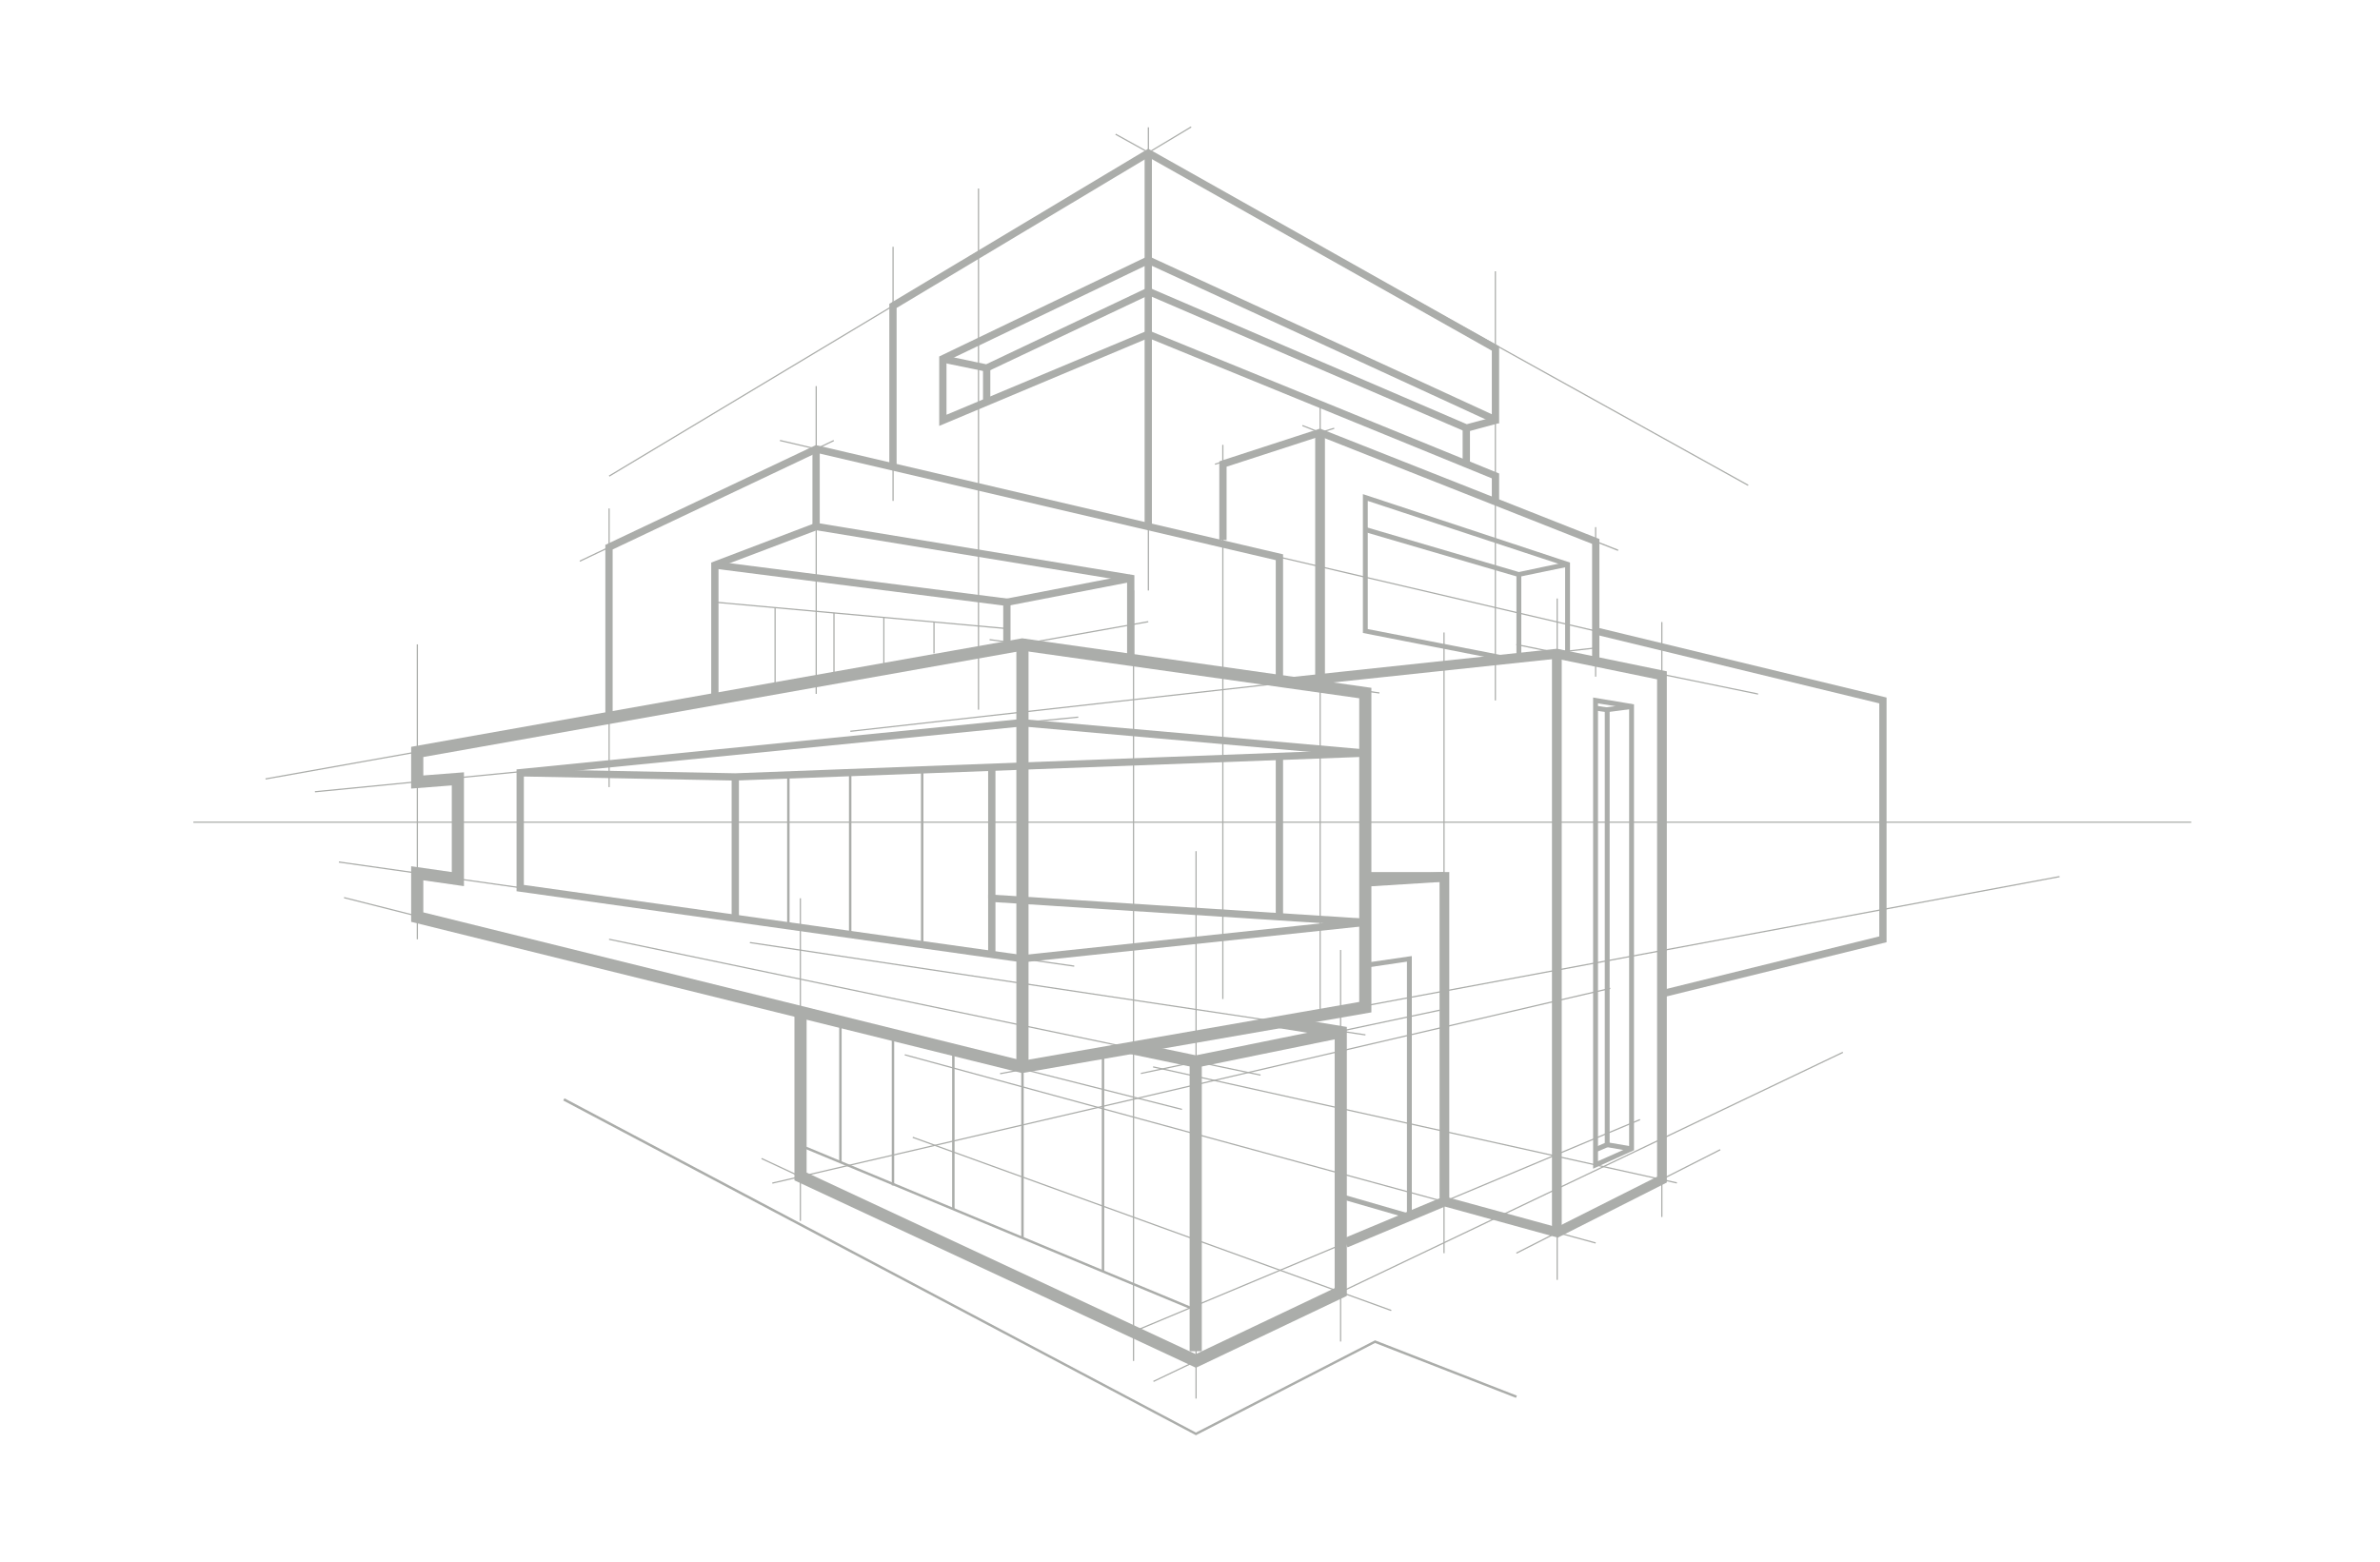 <?xml version="1.0" encoding="UTF-8"?> <svg xmlns="http://www.w3.org/2000/svg" width="320" height="210" viewBox="0 0 320 210" fill="none"> <g opacity="0.6"> <path d="M102.429 155.715L102.359 155.863L160.75 183.102L160.819 182.954L102.429 155.715Z" fill="#737671"></path> <path d="M160.897 114.463H160.733V188.071H160.897V114.463Z" fill="#737671"></path> <path d="M81.907 126.227L81.874 126.386L169.471 144.652L169.505 144.493L81.907 126.227Z" fill="#737671"></path> <path d="M107.695 120.796H107.531V164.177H107.695V120.796Z" fill="#737671"></path> <path d="M46.28 120.629L46.24 120.787L158.9 149.263L158.94 149.105L46.28 120.629Z" fill="#737671"></path> <path d="M56.195 86.652H56.031V126.312H56.195V86.652Z" fill="#737671"></path> <path d="M137.568 86.652H137.404V149.161H137.568V86.652Z" fill="#737671"></path> <path d="M154.374 83.52L35.688 104.666L35.716 104.827L154.403 83.681L154.374 83.52Z" fill="#737671"></path> <path d="M81.978 68.372H81.814V105.845H81.978V68.372Z" fill="#737671"></path> <path d="M112.07 59.172L77.92 75.391L77.99 75.538L112.14 59.32L112.07 59.172Z" fill="#737671"></path> <path d="M109.824 51.92H109.66V93.311H109.824V51.92Z" fill="#737671"></path> <path d="M247.749 141.439L155.052 185.69L155.122 185.837L247.82 141.586L247.749 141.439Z" fill="#737671"></path> <path d="M180.331 127.748H180.167V180.4H180.331V127.748Z" fill="#737671"></path> <path d="M276.898 117.801L134.451 144.301L134.481 144.462L276.928 117.962L276.898 117.801Z" fill="#737671"></path> <path d="M209.451 80.482H209.287V172.109H209.451V80.482Z" fill="#737671"></path> <path d="M121.675 141.766L121.632 141.924L214.523 167.227L214.567 167.07L121.675 141.766Z" fill="#737671"></path> <path d="M216.492 132.831L103.819 159.02L103.856 159.179L216.53 132.99L216.492 132.831Z" fill="#737671"></path> <path d="M223.521 83.649H223.357V163.655H223.521V83.649Z" fill="#737671"></path> <path d="M122.75 152.863L122.694 153.017L187.035 176.303L187.09 176.149L122.75 152.863Z" fill="#737671"></path> <path d="M155.055 143.387L155.02 143.546L225.447 159.15L225.482 158.991L155.055 143.387Z" fill="#737671"></path> <path d="M152.49 79.405H152.326V183.012H152.49V79.405Z" fill="#737671"></path> <path d="M100.838 126.668L100.813 126.83L183.578 139.246L183.603 139.085L100.838 126.668Z" fill="#737671"></path> <path d="M231.256 154.532L203.844 168.444L203.918 168.59L231.33 154.678L231.256 154.532Z" fill="#737671"></path> <path d="M220.476 150.483L152.353 179L152.416 179.15L220.539 150.633L220.476 150.483Z" fill="#737671"></path> <path d="M194.234 85.052H194.07V168.518H194.234V85.052Z" fill="#737671"></path> <path d="M236.378 93.409L203.855 86.75L203.888 86.587L236.378 93.246V93.409Z" fill="#737671"></path> <path d="M214.566 87.048L114.32 98.259L114.339 98.421L214.584 87.21L214.566 87.048Z" fill="#737671"></path> <path d="M104.884 59.152L104.847 59.311L231.323 88.857L231.36 88.698L104.884 59.152Z" fill="#737671"></path> <path d="M131.645 25.35H131.481V95.433H131.645V25.35Z" fill="#737671"></path> <path d="M160.115 17L81.856 63.955L81.941 64.095L160.2 17.14L160.115 17Z" fill="#737671"></path> <path d="M120.159 33.184H119.995V67.36H120.159V33.184Z" fill="#737671"></path> <path d="M154.486 17.124H154.322V79.405H154.486V17.124Z" fill="#737671"></path> <path d="M150.039 17.976L149.959 18.119L235.013 65.334L235.092 65.191L150.039 17.976Z" fill="#737671"></path> <path d="M201.14 36.481H200.977V94.192H201.14V36.481Z" fill="#737671"></path> <path d="M217.532 74.085L175.096 57.306L175.128 57.143L217.597 73.921L217.532 74.085Z" fill="#737671"></path> <path d="M179.369 57.514L163.332 62.347L163.379 62.503L179.416 57.67L179.369 57.514Z" fill="#737671"></path> <path d="M164.497 59.82H164.333V134.342H164.497V59.82Z" fill="#737671"></path> <path d="M177.582 54.728H177.418V136.137H177.582V54.728Z" fill="#737671"></path> <path d="M214.62 70.885H214.456V90.993H214.62V70.885Z" fill="#737671"></path> <path d="M193.546 135.768L153.38 144.273L153.414 144.432L193.58 135.928L193.546 135.768Z" fill="#737671"></path> <path d="M133.066 85.934L133.044 86.096L185.458 93.264L185.48 93.102L133.066 85.934Z" fill="#737671"></path> <path d="M82.373 96.51H81.392V73.269L109.693 59.853L172.513 74.542V91.875H171.531V75.325L109.791 60.897L82.373 73.889V96.51Z" fill="#737671"></path> <path d="M110.218 60.375H109.236V70.82H110.218V60.375Z" fill="#737671"></path> <path d="M154.879 20.584H153.897V70.82H154.879V20.584Z" fill="#737671"></path> <path d="M160.802 183.925L160.442 183.762L106.816 158.726V135.844H108.452V157.681L160.769 182.097L179.452 173.219V139.467L171.926 138.259L172.188 136.627L181.087 138.096V174.263L160.802 183.925Z" fill="#737671"></path> <path d="M160.767 143.58L151.867 141.719L152.194 140.12L160.799 141.915L180.103 137.998L180.43 139.565L160.767 143.58Z" fill="#737671"></path> <path d="M161.586 142.764H159.95V181.706H161.586V142.764Z" fill="#737671"></path> <path d="M138.29 86.652H136.654V143.449H138.29V86.652Z" fill="#737671"></path> <path d="M181.183 167.735L180.66 166.527L194.172 160.88L209.321 165.026L222.801 158.236V91.352L209.288 88.578L173.363 92.397L173.232 91.091L209.354 87.239L224.11 90.275V159.02L209.452 166.429L194.27 162.251L181.183 167.735Z" fill="#737671"></path> <path d="M209.978 87.925H208.669V165.744H209.978V87.925Z" fill="#737671"></path> <path d="M194.862 161.566H193.553V118.576H183.574V117.27H194.862V161.566Z" fill="#737671"></path> <path d="M194.18 117.26L183.535 117.926L183.617 119.229L194.262 118.564L194.18 117.26Z" fill="#737671"></path> <path d="M215.046 88.774H214.064V73.138L177.485 58.678L164.921 62.758V72.616H163.939V62.04L177.485 57.633L215.046 72.485V88.774Z" fill="#737671"></path> <path d="M178.142 58.155H176.833V90.993H178.142V58.155Z" fill="#737671"></path> <path d="M223.588 134.114L223.326 133.167L252.675 125.921V94.584L214.427 85.314L214.656 84.367L253.656 93.801V126.704L223.588 134.114Z" fill="#737671"></path> <path d="M137.474 129.413H137.409L69.452 119.849V103.463L137.474 96.673L137.507 96.706L183.64 100.786L183.542 101.765L137.474 97.685L70.434 104.344V119L137.474 128.434L183.542 123.537L183.64 124.517L137.474 129.413Z" fill="#737671"></path> <path d="M98.864 104.964L69.94 104.409V103.43L98.864 103.985L183.572 100.786L183.605 101.765L98.864 104.964Z" fill="#737671"></path> <path d="M99.353 104.474H98.371V123.505H99.353V104.474Z" fill="#737671"></path> <path d="M133.841 128.238H132.859V120.273L183.606 123.537L183.54 124.517L133.841 121.318V128.238Z" fill="#737671"></path> <path d="M106.16 104.148H105.833V124.419H106.16V104.148Z" fill="#737671"></path> <path d="M114.474 103.756H114.146V125.659H114.474V103.756Z" fill="#737671"></path> <path d="M124.155 103.299H123.828V126.932H124.155V103.299Z" fill="#737671"></path> <path d="M133.841 102.875H132.859V120.796H133.841V102.875Z" fill="#737671"></path> <path d="M172.513 101.7H171.531V123.276H172.513V101.7Z" fill="#737671"></path> <path d="M189.823 163.557H189.169V129.315L183.639 130.131L183.541 129.478L189.823 128.564V163.557Z" fill="#737671"></path> <path d="M180.344 160.563L180.162 161.19L189.371 163.848L189.553 163.221L180.344 160.563Z" fill="#737671"></path> <path d="M107.699 153.897L107.573 154.199L160.748 176.335L160.874 176.034L107.699 153.897Z" fill="#737671"></path> <path d="M113.16 137.574H112.833V156.31H113.16V137.574Z" fill="#737671"></path> <path d="M120.229 139.369H119.901V159.411H120.229V139.369Z" fill="#737671"></path> <path d="M128.344 141.426H128.017V162.643H128.344V141.426Z" fill="#737671"></path> <path d="M137.638 143.482H137.311V166.527H137.638V143.482Z" fill="#737671"></path> <path d="M148.465 141.556H148.138V170.999H148.465V141.556Z" fill="#737671"></path> <path d="M214.2 157.159V93.8L219.697 94.714V154.678L214.2 157.159ZM214.855 94.584V156.147L219.043 154.286V95.269L214.855 94.584Z" fill="#737671"></path> <path d="M214.656 154.907L214.427 154.286L215.768 153.699V95.139L219.335 94.682L219.4 95.335L216.423 95.726V154.156L214.656 154.907Z" fill="#737671"></path> <path d="M214.574 94.904L214.479 95.55L216.033 95.776L216.128 95.13L214.574 94.904Z" fill="#737671"></path> <path d="M216.148 153.612L216.037 154.255L219.293 154.816L219.405 154.172L216.148 153.612Z" fill="#737671"></path> <path d="M202.747 88.937L183.247 85.118V66.446L211.091 75.651V88.055H210.436V76.108L183.901 67.36V84.595L202.845 88.284L202.747 88.937Z" fill="#737671"></path> <path d="M204.184 77.577H204.119L183.506 71.539L183.669 70.886L204.217 76.924L210.695 75.554L210.826 76.206L204.184 77.577Z" fill="#737671"></path> <path d="M204.545 77.251H203.891V88.447H204.545V77.251Z" fill="#737671"></path> <path d="M96.607 93.996H95.625V75.651L109.694 70.298L152.523 77.349V88.774H151.541V78.165L109.792 71.31L96.607 76.304V93.996Z" fill="#737671"></path> <path d="M135.87 87.076H134.889V81.429L96.052 76.467L96.183 75.488L135.87 80.548V87.076Z" fill="#737671"></path> <path d="M151.936 77.279L135.268 80.51L135.455 81.471L152.123 78.241L151.936 77.279Z" fill="#737671"></path> <path d="M96.143 80.898L96.128 81.061L135.392 84.612L135.407 84.449L96.143 80.898Z" fill="#737671"></path> <path d="M104.295 81.723H104.132V92.56H104.295V81.723Z" fill="#737671"></path> <path d="M112.213 82.408H112.05V90.928H112.213V82.408Z" fill="#737671"></path> <path d="M118.919 83.028H118.756V89.949H118.919V83.028Z" fill="#737671"></path> <path d="M125.662 83.649H125.498V87.86H125.662V83.649Z" fill="#737671"></path> <path d="M201.564 67.491H200.582V64.325L154.417 45.457L126.279 57.274V47.938L154.384 34.424L200.582 55.707V47.155L154.417 21.139L120.553 41.41V62.79H119.571V40.855L154.384 19.997L201.564 46.567V56.947H200.582V56.784L154.417 35.534L127.26 48.558V55.772L154.384 44.413L201.564 63.672V67.491Z" fill="#737671"></path> <path d="M197.118 58.09L196.987 58.025L154.42 39.712L132.695 49.995L126.675 48.754L126.871 47.775L132.597 48.983L154.387 38.635L197.216 57.045L201.109 56.001L201.371 56.947L197.118 58.09Z" fill="#737671"></path> <path d="M197.64 57.568H196.658V62.366H197.64V57.568Z" fill="#737671"></path> <path d="M133.152 49.505H132.171V54.075H133.152V49.505Z" fill="#737671"></path> <path d="M144.969 96.355L42.335 106.389L42.351 106.552L144.985 96.518L144.969 96.355Z" fill="#737671"></path> <path d="M45.578 115.839L45.555 116.001L144.423 129.998L144.446 129.836L45.578 115.839Z" fill="#737671"></path> <path d="M137.437 144.298L137.274 144.265L55.281 123.962V116.487L60.745 117.27V105.617L55.281 106.041V100.427L137.437 85.836L184.389 92.495V136.137L137.437 144.298ZM56.917 122.689L137.503 142.633L182.753 134.734V93.898L137.47 87.501L56.917 101.798V104.279L62.381 103.854V119.163L56.917 118.38V122.689Z" fill="#737671"></path> <path d="M203.825 187.973L184.88 180.596L160.8 193L160.734 192.967L75.731 147.987L75.895 147.693L160.8 192.641L184.88 180.237L203.955 187.679" fill="#737671"></path> <path d="M294.619 110.481H26V110.644H294.619V110.481Z" fill="#737671"></path> </g> </svg> 